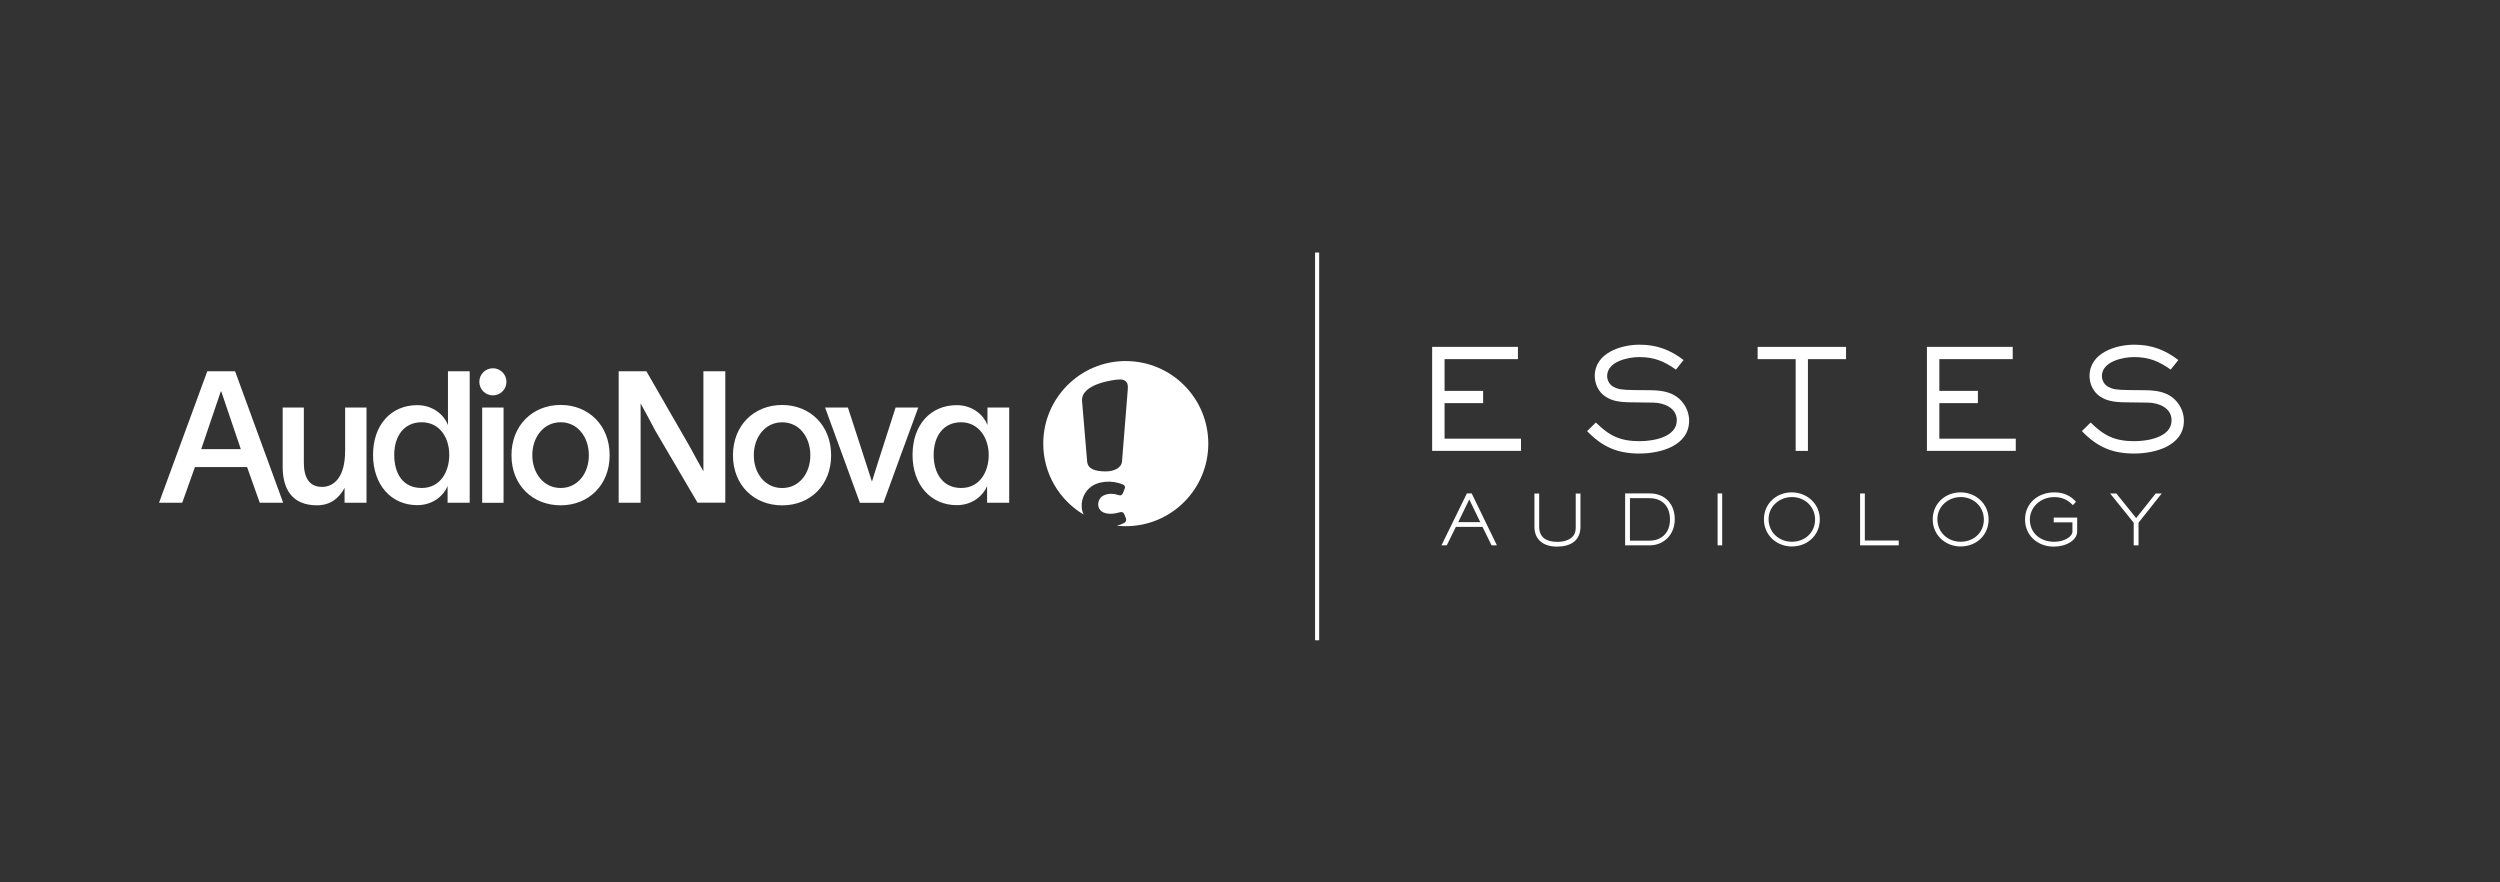 <?xml version="1.0" encoding="UTF-8"?> <svg xmlns="http://www.w3.org/2000/svg" id="Layer_1" data-name="Layer 1" viewBox="0 0 612 216"><rect x="0" y="0" width="612" height="216" fill="#333333" stroke="none"/><defs><style> .cls-1 { fill: #fff; } .cls-2 { fill: none; stroke: #fff; stroke-miterlimit: 10; } </style></defs><line class="cls-2" x1="322.43" y1="61.82" x2="322.43" y2="156.74"></line><path class="cls-1" d="M120.66,96.79c1.83,0,3.32-1.49,3.32-3.32s-1.49-3.32-3.32-3.32-3.32,1.49-3.32,3.32,1.49,3.32,3.32,3.32M137.25,103.37c4.15,0,6.9,3.61,6.9,8.07s-2.75,8.02-6.9,8.02-6.94-3.61-6.94-8.02,2.75-8.07,6.94-8.07M137.25,123.7c6.85,0,11.99-4.96,11.99-12.26s-5.14-12.31-11.99-12.31-12.04,5-12.04,12.31,5.14,12.26,12.04,12.26M123.27,99.77h-5.23v23.31h5.23v-23.31ZM103.22,103.37c4.51,0,6.76,3.88,6.76,7.98s-2.16,8.11-6.76,8.11-6.71-3.52-6.71-8.11,2.39-7.98,6.71-7.98M102.14,123.66c4.06,0,6.58-2.57,7.39-4.6h.04v4.01h5.41v-32.18h-5.32v13.07h-.04c-.81-2.16-3.43-4.78-7.48-4.78-6.4,0-10.82,4.82-10.82,12.17s4.46,12.31,10.82,12.31h0ZM84.47,110.58c0,5.82-2.43,8.61-5.63,8.61s-4.46-2.35-4.46-5.95v-13.48h-5.18v14.56c0,5.37,2.3,9.38,8.39,9.38,3.4,0,5.48-1.85,6.76-4.28v3.65h5.37v-23.31h-5.23v10.82h0ZM49.26,109.95l4.78-14.11h.13l4.78,14.11h-9.69ZM69.32,123.07l-11.77-32.18h-6.81l-11.81,32.18h5.68l3.11-8.74h12.76l3.11,8.74h5.73ZM172.18,115.35c-.95-1.65-2.05-3.65-3.2-5.8l-10.74-18.66h-6.79v32.18h5.37v-24.32c1,1.85,2.31,4.19,3.65,6.78l10.29,17.53h6.79v-32.18h-5.36v24.46ZM235.28,119.46c-4.42,0-6.72-3.52-6.72-8.11s2.39-7.98,6.72-7.98,6.76,3.88,6.76,7.98-2.16,8.11-6.76,8.11M241.73,99.77v4.19h-.04c-.81-2.16-3.43-4.78-7.48-4.78-6.4,0-10.82,4.82-10.82,12.17s4.46,12.31,10.82,12.31c4.06,0,6.58-2.57,7.39-4.6h.04v4.01h5.41v-23.31h-5.32ZM219.24,99.77c-1.94,6.17-4.06,12.49-5.77,18.07h-.04c-1.94-6.08-3.88-11.95-5.86-18.07h-5.59l8.52,23.31h5.77c2.84-7.8,5.63-15.51,8.52-23.31h-5.54ZM191.47,119.47c-4.19,0-6.94-3.61-6.94-8.02s2.75-8.07,6.94-8.07,6.9,3.6,6.9,8.07-2.75,8.02-6.9,8.02M191.47,99.14c-6.9,0-12.04,5-12.04,12.31s5.14,12.26,12.04,12.26,11.99-4.96,11.99-12.26-5.14-12.31-11.99-12.31"></path><path class="cls-1" d="M275.6,88.38c-11.16,0-20.21,9.05-20.21,20.21,0,7.39,3.96,13.84,9.88,17.37-1.03-2.2-.36-4.93,1.49-6.54,1.92-1.68,5.34-1.96,8.11-.83.24.1.63.38.52.83-.11.45-.45,1.18-.57,1.44-.15.35-.5.49-.9.36-1.01-.33-2.4-.58-3.73.06-1.5.65-2.01,3.17-.16,4.12,1.27.61,2.85.36,4.17-.01.3-.09.79-.06.97.39.15.38.36.76.47,1.15.11.39-.01.83-.33,1.02-.55.32-1.21.57-1.91.74.72.08,1.44.12,2.18.12,11.16,0,20.21-9.04,20.21-20.21s-9.05-20.21-20.21-20.21M276.09,95.22l-1.42,17.71c-.15,1.68-2.02,2.47-3.98,2.47-2.66,0-4.38-.59-4.56-2.43l-1.24-14.75c-.39-4.47,8.59-5.29,8.59-5.29.59-.06,1.06-.06,1.43.05,1,.28,1.28,1.12,1.17,2.25"></path><path class="cls-1" d="M350.59,110.38v-25.46h21v3h-17.96v7.77h9.44v3h-9.44v8.69h18.71v3h-21.74Z"></path><path class="cls-1" d="M401.44,111.03c-5.49,0-9.1-1.57-12.92-5.49l2.15-2.11c3.34,3.31,6,4.57,10.74,4.57,3.14,0,9.07-.92,9.07-5.11,0-3.07-3.17-4.29-5.76-4.33l-5.39-.07c-3.2-.03-4.77-.41-6.31-1.4-1.67-1.09-2.62-3.07-2.62-5.04,0-5.62,6.34-7.67,10.97-7.67,4.16,0,7.46,1.23,10.77,3.75l-1.87,2.35c-2.93-2.08-5.38-3.07-9-3.07-2.73,0-7.84,1.09-7.84,4.64,0,1.06.58,2.11,1.5,2.62,1.16.61,1.94.78,5.18.82l3.78.03c1.77,0,3.58.17,5.21.85,2.62,1.09,4.4,3.78,4.4,6.61,0,6.17-7.09,8.04-12.07,8.04Z"></path><path class="cls-1" d="M442.58,87.92v22.46h-3v-22.46h-9.31v-3h21.64v3h-9.34Z"></path><path class="cls-1" d="M471.71,110.38v-25.46h21v3h-17.96v7.77h9.44v3h-9.44v8.69h18.71v3h-21.74Z"></path><path class="cls-1" d="M522.56,111.03c-5.49,0-9.1-1.57-12.92-5.49l2.15-2.11c3.34,3.31,6,4.57,10.74,4.57,3.14,0,9.07-.92,9.07-5.11,0-3.07-3.17-4.29-5.76-4.33l-5.39-.07c-3.2-.03-4.77-.41-6.31-1.4-1.67-1.09-2.62-3.07-2.62-5.04,0-5.62,6.34-7.67,10.97-7.67,4.16,0,7.46,1.23,10.77,3.75l-1.87,2.35c-2.93-2.08-5.38-3.07-9-3.07-2.73,0-7.84,1.09-7.84,4.64,0,1.06.58,2.11,1.5,2.62,1.16.61,1.94.78,5.18.82l3.78.03c1.77,0,3.58.17,5.21.85,2.62,1.09,4.4,3.78,4.4,6.61,0,6.17-7.09,8.04-12.07,8.04Z"></path><path class="cls-1" d="M365.14,133.5l-2.23-4.53h-6.51l-2.23,4.53h-1.3l6.22-12.71h1.18l6.17,12.71h-1.3ZM359.68,122.26l-2.71,5.56h5.4l-2.69-5.56Z"></path><path class="cls-1" d="M381.15,133.81c-3.15,0-5.52-1.53-5.52-4.89v-8.11h1.16v8.11c0,2.81,1.96,3.73,4.5,3.73,1.38,0,3.1-.39,3.94-1.6.46-.66.51-1.35.51-2.13v-8.11h1.16v8.11c0,3.51-2.52,4.89-5.74,4.89Z"></path><path class="cls-1" d="M403.85,133.5h-6.02v-12.71h6.02c3.7,0,6.13,2.52,6.13,6.34s-2.74,6.37-6.13,6.37ZM403.85,121.95h-4.84v10.4h4.84c2.68,0,4.96-1.72,4.96-5.18s-2.13-5.21-4.96-5.21Z"></path><path class="cls-1" d="M420.47,133.5v-12.7h1.12v12.7h-1.12Z"></path><path class="cls-1" d="M438.7,133.78c-3.8,0-6.89-2.78-6.89-6.65s3.08-6.6,6.8-6.6,6.88,2.76,6.88,6.63-3.05,6.61-6.8,6.61ZM438.68,121.68c-3.07,0-5.73,2.25-5.73,5.42s2.51,5.52,5.69,5.52,5.69-2.22,5.69-5.42-2.52-5.52-5.66-5.52Z"></path><path class="cls-1" d="M455.35,133.5v-12.7h1.16v11.52h8.3v1.18h-9.46Z"></path><path class="cls-1" d="M480.02,133.78c-3.8,0-6.89-2.78-6.89-6.65s3.08-6.6,6.8-6.6,6.88,2.76,6.88,6.63-3.05,6.61-6.8,6.61ZM480,121.68c-3.07,0-5.73,2.25-5.73,5.42s2.51,5.52,5.69,5.52,5.69-2.22,5.69-5.42-2.52-5.52-5.66-5.52Z"></path><path class="cls-1" d="M504.9,133.55c-.7.17-1.43.26-2.15.26-3.87,0-7.02-2.66-7.02-6.65s3.2-6.63,7.18-6.63c2.3,0,4.04.87,5.28,2.3l-.75.84c-1.12-1.19-2.51-1.98-4.53-1.98-3.46,0-6,2.51-6,5.49,0,3.41,2.68,5.45,5.93,5.45.58,0,1.16-.07,1.7-.2,1.04-.26,2.79-1.04,2.79-2.34v-2.22h-4.58v-1.16h5.74v3.36c0,1.93-1.96,3.07-3.6,3.48Z"></path><path class="cls-1" d="M523.51,127.96v5.54h-1.18v-5.54l-5.78-7.16h1.52l4.86,6.03,4.79-6.03h1.47l-5.68,7.16Z"></path></svg> 